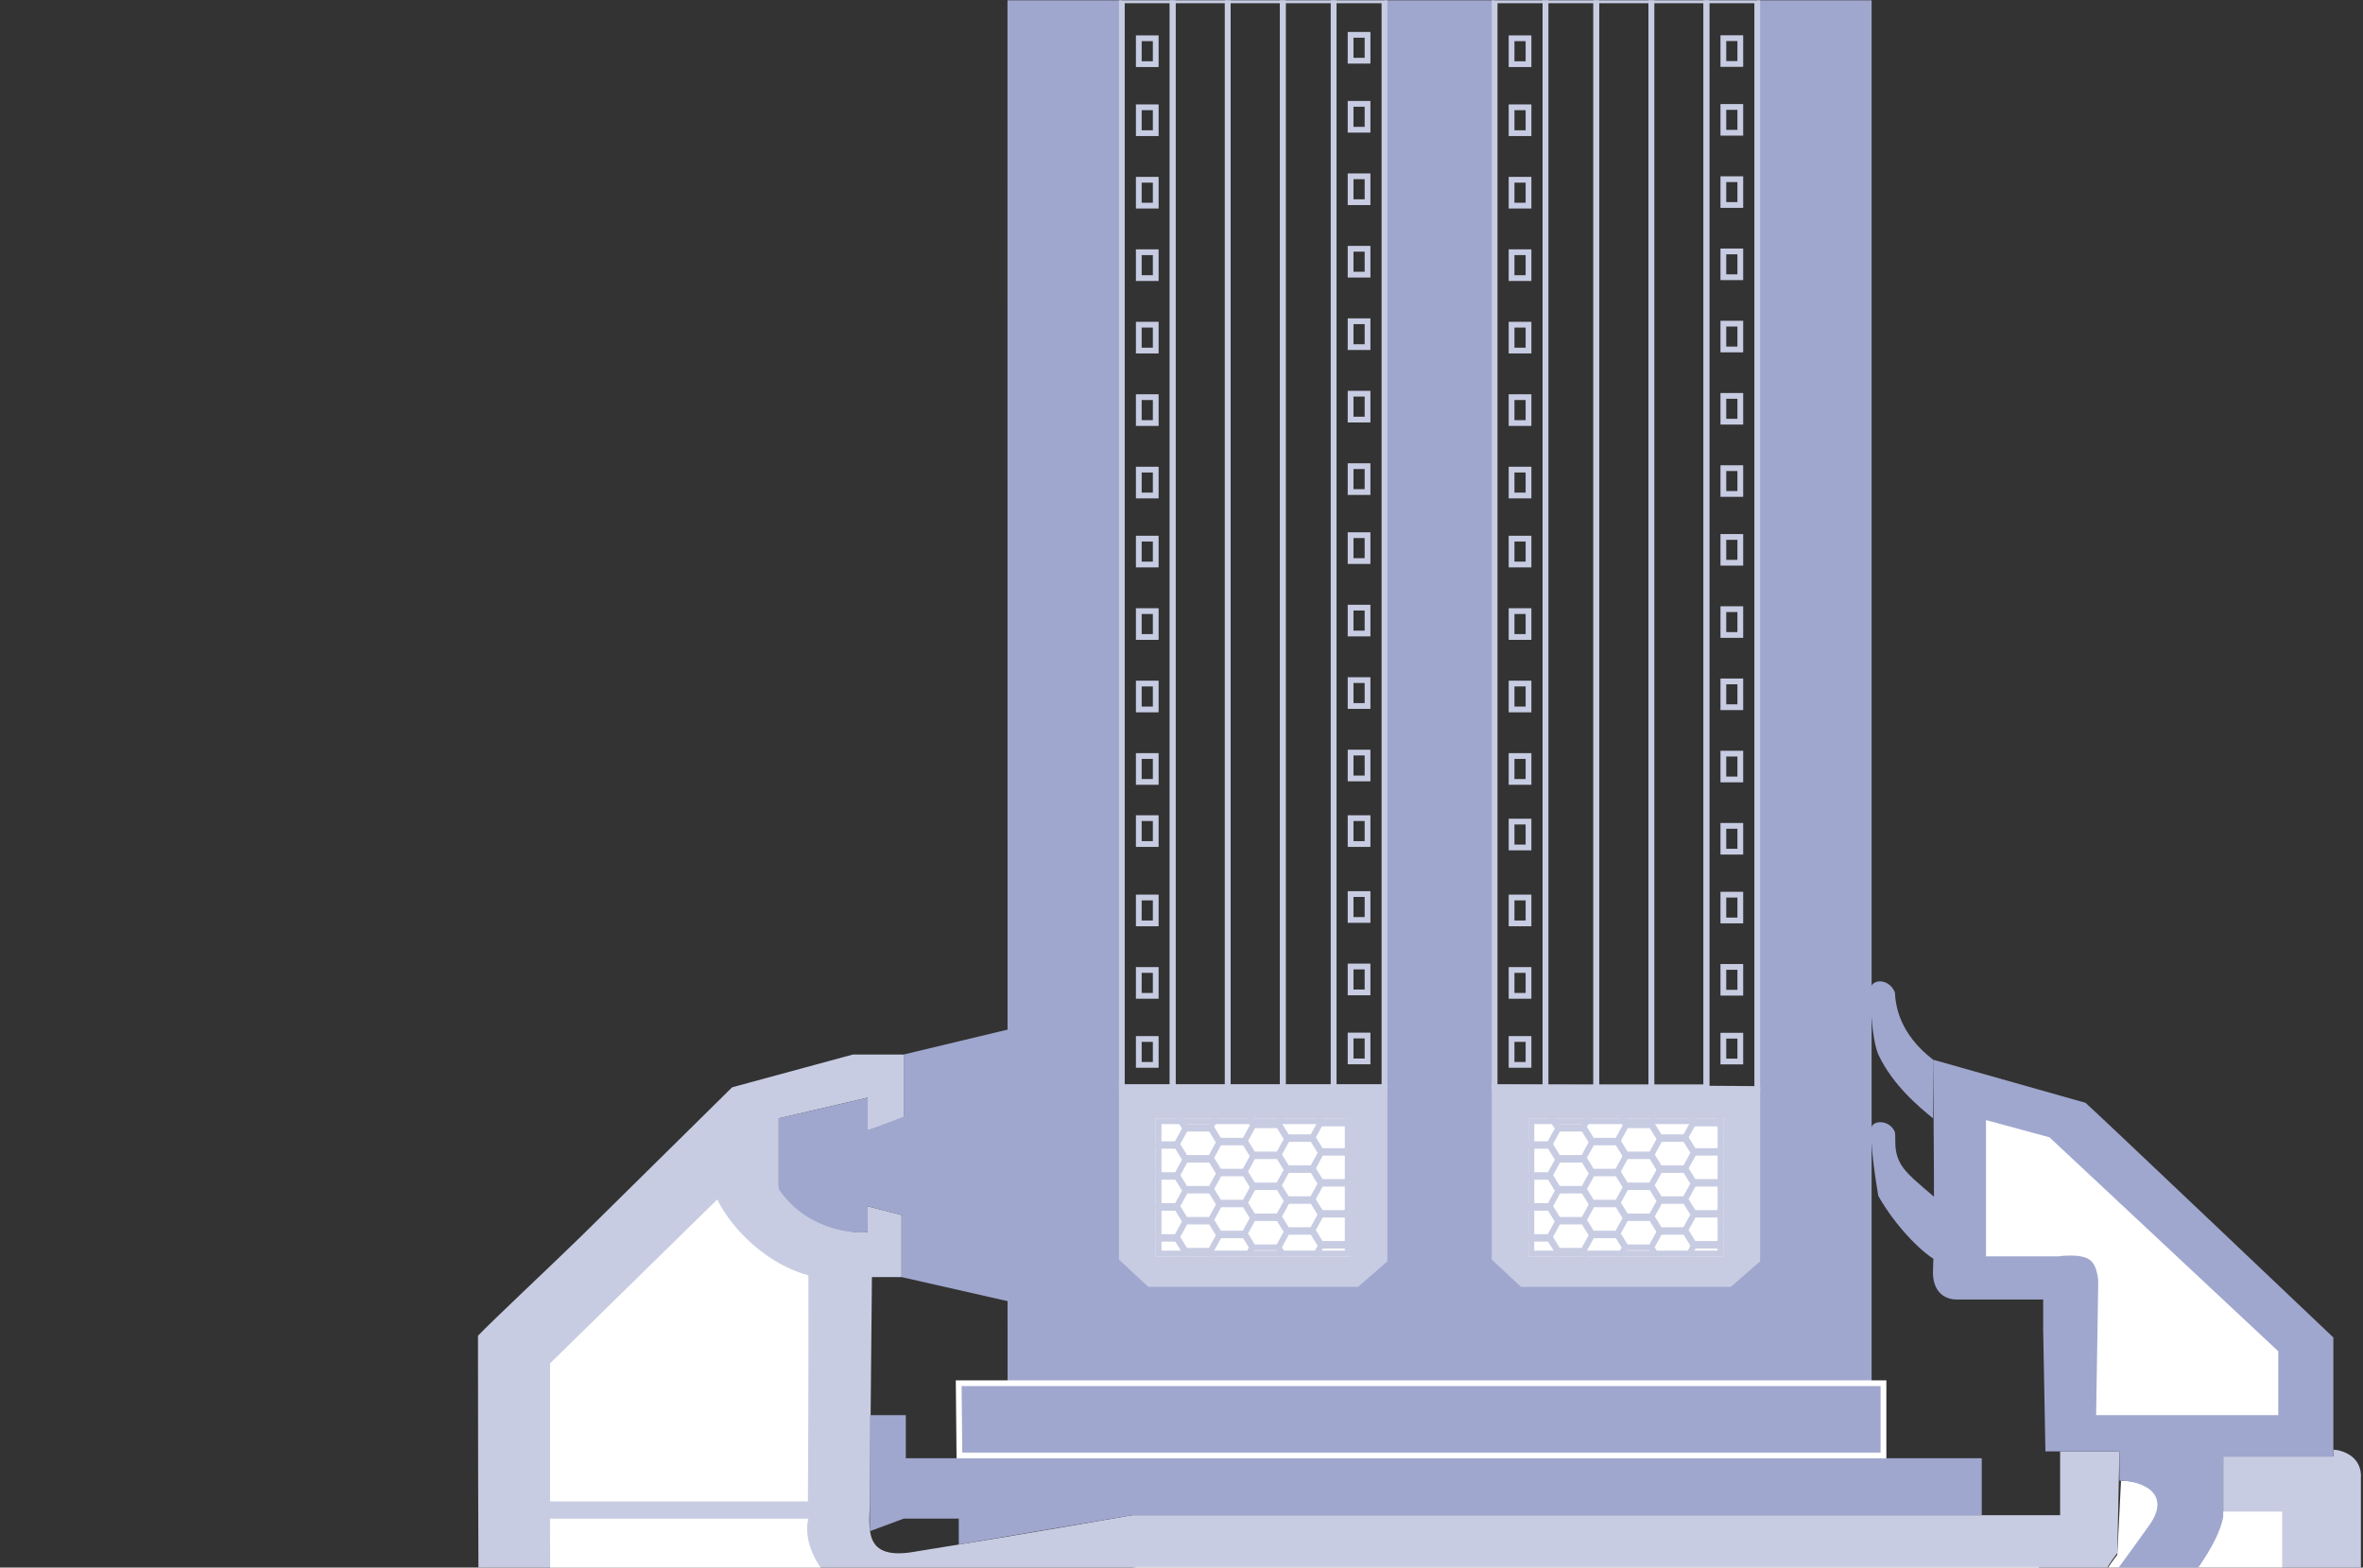 <?xml version="1.0" encoding="UTF-8"?> <svg xmlns="http://www.w3.org/2000/svg" width="410" height="272" viewBox="0 0 410 272" fill="none"><rect x="0" y="0" width="410" height="272" fill="#333333" stroke="none"/><g clip-path="url(#clip0_1731_9764)"><g clip-path="url(#clip1_1731_9764)"><path d="M156.798 194.054L150.551 196.15V190.461L135.116 194.054V205.73C135.116 207.825 143.569 214.412 150.551 213.813V209.322L156.431 210.819V215.609V221.597H151.286L150.919 260.516C150.919 265.007 149.449 270.994 159.003 269.198C177.745 266.204 189.505 264.109 196.487 262.911C196.964 262.909 198.95 262.909 202.118 262.911H255.791H315.187C331.218 262.899 345.689 262.911 357.449 262.911V251.834H367.738L367.371 269.497C365.043 272.391 361.271 278.898 364.798 281.772C365.901 282.471 368.62 283.808 370.678 283.568H393.463L396.035 281.173V262.312H385.745V252.732H404.855V251.535C406.57 251.635 409.926 252.792 409.632 256.624V259.618V456.61C407.427 461.1 408.162 465.591 393.463 469.184H335.032L334.664 458.107L341.279 456.31V461.1H357.816V446.73C356.101 443.836 349.217 437.988 341.279 437.749V443.736L334.664 441.641V438.946V430.564H340.544V392.842H296.445V384.759H288.36V379.669V374.879V353.623C288.36 351.527 289.83 347.935 282.848 347.935H264.841H236.544C234.584 347.636 230.664 347.935 230.664 351.527V353.324V370.987V377.274V385.058H222.579V393.141H149.816V388.052H154.226V373.981H97.632C94.692 375.178 94.692 374.879 94.692 377.574V382.663H97.632V390.147H86.975C84.035 389.848 83.668 388.172 83.668 386.256C83.668 384.339 82.933 295.843 82.933 231.776C85.505 229.081 95.427 219.8 100.94 214.412L127.032 188.665L147.979 182.977H156.798V194.054Z" fill="#C8CCE2"></path><path d="M367.37 269.797L368.013 256.923C373.986 256.923 375.202 260.687 374.353 262.255H386.937H396.035V280.446L394.933 282.071L393.83 283.269C387.401 283.269 370.159 283.568 369.576 283.568C359.095 281.812 364.459 273.456 367.37 269.797Z" fill="white"></path><path d="M209.718 384.159H183.626V273.988L197.223 271.892H209.35H241.69H282.114H309.308H333.195H353.774C352.304 275.485 352.304 280.574 352.304 282.37V304.524V351.228H299.386V348.234C299.386 348.234 297.153 343.563 294.241 341.648C290.957 339.487 283.951 338.953 283.951 338.953C279.541 338.953 274.641 339.053 269.619 338.953V332.666L266.679 330.271H263.004V337.456H256.389V330.271H251.979L248.672 332.666V338.953H231.767C231.767 338.953 226.199 339.771 223.682 341.648C221.079 343.589 219.64 348.234 219.64 348.234C219.64 359.61 220.13 371.286 219.64 375.178C219.64 375.178 215.048 376.636 213.025 378.471C211.009 380.3 209.718 384.159 209.718 384.159Z" fill="white"></path><path d="M328.783 172.198C327.901 170.043 325.476 169.803 324.741 171.001C324.373 173.097 324.741 180.282 325.901 182.963C328.416 188.365 333.193 192.257 335.399 194.053V183.874C329.519 179.324 328.906 174.493 328.783 172.198Z" fill="#A0A7CE"></path><path d="M328.784 196.448C327.902 194.293 325.109 194.353 324.741 195.55C324.374 197.646 325.411 204.718 325.901 207.512C328.784 212.615 333.194 217.106 335.766 218.602L335.767 207.825C332.853 205.333 330.832 203.705 329.887 202.137C328.448 199.748 329.006 197.894 328.784 196.448Z" fill="#A0A7CE"></path><path d="M194.65 0.056H174.806L174.821 240.158H194.65V0.056Z" fill="#A0A7CE"></path><path d="M259.328 0.056H240.219L240.234 240.158H259.328V0.056Z" fill="#A0A7CE"></path><path d="M324.742 0.056H304.897L304.913 240.158H324.742V0.056Z" fill="#A0A7CE"></path><path d="M343.852 262.911V253.031H157.167L157.167 245.547H150.919V265.694L156.799 263.509H166.354V268L196.488 262.911H343.852Z" fill="#A0A7CE"></path><path d="M240.629 217.33H194.274L194.31 240.012H240.629V217.33Z" fill="#A0A7CE"></path><path d="M305.406 217.33H259.051L259.087 240.012H305.406V217.33Z" fill="#A0A7CE"></path><path d="M240.219 188.664H194.65V218.342L199.428 222.794H235.442L240.219 218.639V188.664Z" fill="#C8CCE2" stroke="#C8CCE2"></path><path d="M304.898 188.961L259.329 188.664V218.342L264.106 222.794H300.12L304.898 218.639V188.961Z" fill="#C8CCE2" stroke="#C8CCE2"></path><g clip-path="url(#clip2_1731_9764)"><path d="M199.795 193.457L198.325 196.143L199.795 198.531H204.205L205.675 195.845L204.205 193.457H199.795Z" fill="white" stroke="#C8CCE2"></path><path d="M205.675 195.845L204.205 198.531L205.675 200.918H210.085L211.555 198.232L210.085 195.845H205.675Z" fill="white" stroke="#C8CCE2"></path><path d="M205.675 190.472L204.205 193.158L205.675 195.546H210.085L211.555 192.86L210.085 190.472H205.675Z" fill="white" stroke="#C8CCE2"></path><path d="M211.555 198.232L210.086 200.919L211.555 203.306H215.965L217.435 200.62L215.965 198.232H211.555Z" fill="white" stroke="#C8CCE2"></path><path d="M217.436 200.62L215.966 203.306L217.436 205.694H221.846L223.316 203.008L221.846 200.62H217.436Z" fill="white" stroke="#C8CCE2"></path><path d="M223.315 203.008L221.845 205.694L223.315 208.081H227.725L229.195 205.395L227.725 203.008H223.315Z" fill="white" stroke="#C8CCE2"></path><path d="M229.195 205.395L227.725 208.081L229.195 210.469H233.605L235.075 207.783L233.605 205.395H229.195Z" fill="white" stroke="#C8CCE2"></path><path d="M235.075 207.783L233.605 210.469L235.075 212.856H239.485L240.955 210.17L239.485 207.783H235.075Z" fill="white" stroke="#C8CCE2"></path><path d="M235.075 202.411L233.605 205.097L235.075 207.484H239.485L240.955 204.798L239.485 202.411H235.075Z" fill="white" stroke="#C8CCE2"></path><path d="M229.195 200.023L227.725 202.709L229.195 205.097H233.605L235.075 202.411L233.605 200.023H229.195Z" fill="white" stroke="#C8CCE2"></path><path d="M223.315 197.635L221.845 200.322L223.315 202.709H227.725L229.195 200.023L227.725 197.635H223.315Z" fill="white" stroke="#C8CCE2"></path><path d="M223.315 208.38L221.845 211.066L223.315 213.453H227.725L229.195 210.767L227.725 208.38H223.315Z" fill="white" stroke="#C8CCE2"></path><path d="M229.195 210.767L227.725 213.453L229.195 215.841H233.605L235.075 213.155L233.605 210.767H229.195Z" fill="white" stroke="#C8CCE2"></path><path d="M229.195 216.139L227.725 218.825L229.195 221.213H233.605L235.075 218.527L233.605 216.139H229.195Z" fill="white" stroke="#C8CCE2"></path><path d="M217.436 205.992L215.966 208.678L217.436 211.066H221.846L223.316 208.38L221.846 205.992H217.436Z" fill="white" stroke="#C8CCE2"></path><path d="M211.555 203.604L210.086 206.291L211.555 208.678H215.965L217.435 205.992L215.965 203.604H211.555Z" fill="white" stroke="#C8CCE2"></path><path d="M211.555 208.977L210.086 211.663L211.555 214.05H215.965L217.435 211.364L215.965 208.977H211.555Z" fill="white" stroke="#C8CCE2"></path><path d="M205.675 206.589L204.205 209.275L205.675 211.663H210.085L211.555 208.977L210.085 206.589H205.675Z" fill="white" stroke="#C8CCE2"></path><path d="M205.675 201.217L204.205 203.903L205.675 206.291H210.085L211.555 203.604L210.085 201.217H205.675Z" fill="white" stroke="#C8CCE2"></path><path d="M199.795 198.829L198.325 201.515L199.795 203.903H204.205L205.675 201.217L204.205 198.829H199.795Z" fill="white" stroke="#C8CCE2"></path><path d="M199.795 204.201L198.325 206.887L199.795 209.275H204.205L205.675 206.589L204.205 204.201H199.795Z" fill="white" stroke="#C8CCE2"></path><path d="M199.795 209.573L198.325 212.26L199.795 214.647H204.205L205.675 211.961L204.205 209.573H199.795Z" fill="white" stroke="#C8CCE2"></path><path d="M205.675 211.961L204.205 214.647L205.675 217.035H210.085L211.555 214.349L210.085 211.961H205.675Z" fill="white" stroke="#C8CCE2"></path><path d="M205.675 217.333L204.205 220.019L205.675 222.407H210.085L211.555 219.721L210.085 217.333H205.675Z" fill="white" stroke="#C8CCE2"></path><path d="M211.555 214.349L210.086 217.035L211.555 219.423H215.965L217.435 216.737L215.965 214.349H211.555Z" fill="white" stroke="#C8CCE2"></path><path d="M217.436 216.139L215.966 218.825L217.436 221.213H221.846L223.316 218.527L221.846 216.139H217.436Z" fill="white" stroke="#C8CCE2"></path><path d="M199.795 214.946L198.325 217.632L199.795 220.02H204.205L205.675 217.333L204.205 214.946H199.795Z" fill="white" stroke="#C8CCE2"></path><path d="M217.436 211.364L215.966 214.05L217.436 216.438H221.846L223.316 213.752L221.846 211.364H217.436Z" fill="white" stroke="#C8CCE2"></path><path d="M223.315 213.752L221.845 216.438L223.315 218.826H227.725L229.195 216.14L227.725 213.752H223.315Z" fill="white" stroke="#C8CCE2"></path><path d="M235.075 213.155L233.605 215.841L235.075 218.229H239.485L240.955 215.543L239.485 213.155H235.075Z" fill="white" stroke="#C8CCE2"></path><path d="M235.075 197.039L233.605 199.725L235.075 202.112H239.485L240.955 199.426L239.485 197.039H235.075Z" fill="white" stroke="#C8CCE2"></path><path d="M229.195 194.651L227.725 197.337L229.195 199.725H233.605L235.075 197.039L233.605 194.651H229.195Z" fill="white" stroke="#C8CCE2"></path><path d="M229.195 189.875L227.725 192.562L229.195 194.949H233.605L235.075 192.263L233.605 189.875H229.195Z" fill="white" stroke="#C8CCE2"></path><path d="M235.075 191.666L233.605 194.352L235.075 196.74H239.485L240.955 194.054L239.485 191.666H235.075Z" fill="white" stroke="#C8CCE2"></path><path d="M217.436 195.248L215.966 197.934L217.436 200.322H221.846L223.316 197.635L221.846 195.248H217.436Z" fill="white" stroke="#C8CCE2"></path><path d="M217.436 189.875L215.966 192.562L217.436 194.949H221.846L223.316 192.263L221.846 189.875H217.436Z" fill="white" stroke="#C8CCE2"></path><path d="M223.315 192.263L221.845 194.949L223.315 197.337H227.725L229.195 194.651L227.725 192.263H223.315Z" fill="white" stroke="#C8CCE2"></path><path d="M211.555 192.86L210.086 195.546L211.555 197.934H215.965L217.435 195.248L215.965 192.86H211.555Z" fill="white" stroke="#C8CCE2"></path></g><rect x="201.031" y="194.554" width="32.809" height="22.95" stroke="#C8CCE2"></rect><g clip-path="url(#clip3_1731_9764)"><path d="M264.474 193.457L263.004 196.143L264.474 198.531H268.883L270.353 195.845L268.883 193.457H264.474Z" fill="white" stroke="#C8CCE2"></path><path d="M270.354 195.845L268.884 198.531L270.354 200.918H274.764L276.234 198.232L274.764 195.845H270.354Z" fill="white" stroke="#C8CCE2"></path><path d="M270.354 190.472L268.884 193.158L270.354 195.546H274.764L276.234 192.86L274.764 190.472H270.354Z" fill="white" stroke="#C8CCE2"></path><path d="M276.234 198.232L274.764 200.919L276.234 203.306H280.644L282.114 200.62L280.644 198.232H276.234Z" fill="white" stroke="#C8CCE2"></path><path d="M282.114 200.62L280.644 203.306L282.114 205.694H286.524L287.994 203.008L286.524 200.62H282.114Z" fill="white" stroke="#C8CCE2"></path><path d="M287.993 203.008L286.523 205.694L287.993 208.081H292.403L293.873 205.395L292.403 203.008H287.993Z" fill="white" stroke="#C8CCE2"></path><path d="M293.873 205.395L292.403 208.081L293.873 210.469H298.283L299.753 207.783L298.283 205.395H293.873Z" fill="white" stroke="#C8CCE2"></path><path d="M299.754 207.783L298.284 210.469L299.754 212.856H304.163L305.633 210.17L304.163 207.783H299.754Z" fill="white" stroke="#C8CCE2"></path><path d="M299.754 202.411L298.284 205.097L299.754 207.484H304.163L305.633 204.798L304.163 202.411H299.754Z" fill="white" stroke="#C8CCE2"></path><path d="M293.873 200.023L292.403 202.709L293.873 205.097H298.283L299.753 202.411L298.283 200.023H293.873Z" fill="white" stroke="#C8CCE2"></path><path d="M287.993 197.635L286.523 200.322L287.993 202.709H292.403L293.873 200.023L292.403 197.635H287.993Z" fill="white" stroke="#C8CCE2"></path><path d="M287.993 208.38L286.523 211.066L287.993 213.453H292.403L293.873 210.767L292.403 208.38H287.993Z" fill="white" stroke="#C8CCE2"></path><path d="M293.873 210.767L292.403 213.453L293.873 215.841H298.283L299.753 213.155L298.283 210.767H293.873Z" fill="white" stroke="#C8CCE2"></path><path d="M293.873 216.139L292.403 218.825L293.873 221.213H298.283L299.753 218.527L298.283 216.139H293.873Z" fill="white" stroke="#C8CCE2"></path><path d="M282.114 205.992L280.644 208.678L282.114 211.066H286.524L287.994 208.38L286.524 205.992H282.114Z" fill="white" stroke="#C8CCE2"></path><path d="M276.234 203.604L274.764 206.291L276.234 208.678H280.644L282.114 205.992L280.644 203.604H276.234Z" fill="white" stroke="#C8CCE2"></path><path d="M276.234 208.977L274.764 211.663L276.234 214.05H280.644L282.114 211.364L280.644 208.977H276.234Z" fill="white" stroke="#C8CCE2"></path><path d="M270.354 206.589L268.884 209.275L270.354 211.663H274.764L276.234 208.977L274.764 206.589H270.354Z" fill="white" stroke="#C8CCE2"></path><path d="M270.354 201.217L268.884 203.903L270.354 206.291H274.764L276.234 203.604L274.764 201.217H270.354Z" fill="white" stroke="#C8CCE2"></path><path d="M264.474 198.829L263.004 201.515L264.474 203.903H268.883L270.353 201.217L268.883 198.829H264.474Z" fill="white" stroke="#C8CCE2"></path><path d="M264.474 204.201L263.004 206.887L264.474 209.275H268.883L270.353 206.589L268.883 204.201H264.474Z" fill="white" stroke="#C8CCE2"></path><path d="M264.474 209.573L263.004 212.26L264.474 214.647H268.883L270.353 211.961L268.883 209.573H264.474Z" fill="white" stroke="#C8CCE2"></path><path d="M270.354 211.961L268.884 214.647L270.354 217.035H274.764L276.234 214.349L274.764 211.961H270.354Z" fill="white" stroke="#C8CCE2"></path><path d="M270.354 217.333L268.884 220.019L270.354 222.407H274.764L276.234 219.721L274.764 217.333H270.354Z" fill="white" stroke="#C8CCE2"></path><path d="M276.234 214.349L274.764 217.035L276.234 219.423H280.644L282.114 216.737L280.644 214.349H276.234Z" fill="white" stroke="#C8CCE2"></path><path d="M282.114 216.139L280.644 218.825L282.114 221.213H286.524L287.994 218.527L286.524 216.139H282.114Z" fill="white" stroke="#C8CCE2"></path><path d="M264.474 214.946L263.004 217.632L264.474 220.02H268.883L270.353 217.333L268.883 214.946H264.474Z" fill="white" stroke="#C8CCE2"></path><path d="M282.114 211.364L280.644 214.05L282.114 216.438H286.524L287.994 213.752L286.524 211.364H282.114Z" fill="white" stroke="#C8CCE2"></path><path d="M287.993 213.752L286.523 216.438L287.993 218.826H292.403L293.873 216.14L292.403 213.752H287.993Z" fill="white" stroke="#C8CCE2"></path><path d="M299.754 213.155L298.284 215.841L299.754 218.229H304.163L305.633 215.543L304.163 213.155H299.754Z" fill="white" stroke="#C8CCE2"></path><path d="M299.754 197.039L298.284 199.725L299.754 202.112H304.163L305.633 199.426L304.163 197.039H299.754Z" fill="white" stroke="#C8CCE2"></path><path d="M293.873 194.651L292.403 197.337L293.873 199.725H298.283L299.753 197.039L298.283 194.651H293.873Z" fill="white" stroke="#C8CCE2"></path><path d="M293.873 189.875L292.403 192.562L293.873 194.949H298.283L299.753 192.263L298.283 189.875H293.873Z" fill="white" stroke="#C8CCE2"></path><path d="M299.754 191.666L298.284 194.352L299.754 196.74H304.163L305.633 194.054L304.163 191.666H299.754Z" fill="white" stroke="#C8CCE2"></path><path d="M282.114 195.248L280.644 197.934L282.114 200.322H286.524L287.994 197.635L286.524 195.248H282.114Z" fill="white" stroke="#C8CCE2"></path><path d="M282.114 189.875L280.644 192.562L282.114 194.949H286.524L287.994 192.263L286.524 189.875H282.114Z" fill="white" stroke="#C8CCE2"></path><path d="M287.993 192.263L286.523 194.949L287.993 197.337H292.403L293.873 194.651L292.403 192.263H287.993Z" fill="white" stroke="#C8CCE2"></path><path d="M276.234 192.86L274.764 195.546L276.234 197.934H280.644L282.114 195.248L280.644 192.86H276.234Z" fill="white" stroke="#C8CCE2"></path></g><rect x="265.709" y="194.554" width="32.809" height="22.95" stroke="#C8CCE2"></rect><path d="M213.024 0.056H203.469V188.665H213.024V0.056Z" stroke="#C8CCE2"></path><path d="M222.579 0.056H213.024V188.665H222.579V0.056Z" stroke="#C8CCE2"></path><path d="M231.399 0.056H222.579V188.665H231.399V0.056Z" stroke="#C8CCE2"></path><path d="M203.47 0.056H194.65V188.665H203.47V0.056Z" stroke="#C8CCE2"></path><path d="M200.53 6.642H197.59V11.133H200.53V6.642Z" stroke="#C8CCE2"></path><path d="M200.53 18.617H197.59V23.108H200.53V18.617Z" stroke="#C8CCE2"></path><path d="M200.53 31.191H197.59V35.682H200.53V31.191Z" stroke="#C8CCE2"></path><path d="M200.53 43.765H197.59V48.256H200.53V43.765Z" stroke="#C8CCE2"></path><path d="M200.53 56.339H197.59V60.829H200.53V56.339Z" stroke="#C8CCE2"></path><path d="M200.53 68.913H197.59V73.404H200.53V68.913Z" stroke="#C8CCE2"></path><path d="M200.53 81.487H197.59V85.978H200.53V81.487Z" stroke="#C8CCE2"></path><path d="M200.53 93.462H197.59V97.953H200.53V93.462Z" stroke="#C8CCE2"></path><path d="M200.53 106.036H197.59V110.527H200.53V106.036Z" stroke="#C8CCE2"></path><path d="M200.53 118.61H197.59V123.101H200.53V118.61Z" stroke="#C8CCE2"></path><path d="M200.53 131.184H197.59V135.675H200.53V131.184Z" stroke="#C8CCE2"></path><path d="M200.53 141.962H197.59V146.452H200.53V141.962Z" stroke="#C8CCE2"></path><path d="M200.53 155.733H197.59V160.224H200.53V155.733Z" stroke="#C8CCE2"></path><path d="M200.53 168.307H197.59V172.797H200.53V168.307Z" stroke="#C8CCE2"></path><path d="M200.53 180.282H197.59V184.773H200.53V180.282Z" stroke="#C8CCE2"></path><path d="M240.219 0.056H231.4V188.665H240.219V0.056Z" stroke="#C8CCE2"></path><path d="M237.28 6.043H234.34V10.534H237.28V6.043Z" stroke="#C8CCE2"></path><path d="M237.28 18.019H234.34V22.509H237.28V18.019Z" stroke="#C8CCE2"></path><path d="M237.28 30.592H234.34V35.083H237.28V30.592Z" stroke="#C8CCE2"></path><path d="M237.28 43.166H234.34V47.657H237.28V43.166Z" stroke="#C8CCE2"></path><path d="M237.28 55.74H234.34V60.231H237.28V55.74Z" stroke="#C8CCE2"></path><path d="M237.28 68.314H234.34V72.805H237.28V68.314Z" stroke="#C8CCE2"></path><path d="M237.28 80.888H234.34V85.379H237.28V80.888Z" stroke="#C8CCE2"></path><path d="M237.28 92.863H234.34V97.354H237.28V92.863Z" stroke="#C8CCE2"></path><path d="M237.28 105.437H234.34V109.928H237.28V105.437Z" stroke="#C8CCE2"></path><path d="M237.28 118.011H234.34V122.502H237.28V118.011Z" stroke="#C8CCE2"></path><path d="M237.28 130.585H234.34V135.075H237.28V130.585Z" stroke="#C8CCE2"></path><path d="M237.28 141.962H234.34V146.452H237.28V141.962Z" stroke="#C8CCE2"></path><path d="M237.28 155.134H234.34V159.625H237.28V155.134Z" stroke="#C8CCE2"></path><path d="M237.28 167.708H234.34V172.199H237.28V167.708Z" stroke="#C8CCE2"></path><path d="M237.28 179.683H234.34V184.174H237.28V179.683Z" stroke="#C8CCE2"></path><path d="M276.968 0.056H268.148V188.665H276.968V0.056Z" stroke="#C8CCE2"></path><path d="M286.523 0.056H276.968V188.665H286.523V0.056Z" stroke="#C8CCE2"></path><path d="M296.078 0.056H286.523V188.665H296.078V0.056Z" stroke="#C8CCE2"></path><path d="M268.149 0.056H259.329V188.665H268.149V0.056Z" stroke="#C8CCE2"></path><path d="M265.209 6.642H262.269V11.133H265.209V6.642Z" stroke="#C8CCE2"></path><path d="M265.209 18.617H262.269V23.108H265.209V18.617Z" stroke="#C8CCE2"></path><path d="M265.209 31.191H262.269V35.682H265.209V31.191Z" stroke="#C8CCE2"></path><path d="M265.209 43.765H262.269V48.256H265.209V43.765Z" stroke="#C8CCE2"></path><path d="M265.209 56.339H262.269V60.829H265.209V56.339Z" stroke="#C8CCE2"></path><path d="M265.209 68.913H262.269V73.404H265.209V68.913Z" stroke="#C8CCE2"></path><path d="M265.209 81.487H262.269V85.978H265.209V81.487Z" stroke="#C8CCE2"></path><path d="M265.209 93.462H262.269V97.953H265.209V93.462Z" stroke="#C8CCE2"></path><path d="M265.209 106.036H262.269V110.527H265.209V106.036Z" stroke="#C8CCE2"></path><path d="M265.209 118.61H262.269V123.101H265.209V118.61Z" stroke="#C8CCE2"></path><path d="M265.209 131.184H262.269V135.675H265.209V131.184Z" stroke="#C8CCE2"></path><path d="M265.209 142.56H262.269V147.051H265.209V142.56Z" stroke="#C8CCE2"></path><path d="M265.209 155.733H262.269V160.224H265.209V155.733Z" stroke="#C8CCE2"></path><path d="M265.209 168.307H262.269V172.797H265.209V168.307Z" stroke="#C8CCE2"></path><path d="M265.209 180.282H262.269V184.773H265.209V180.282Z" stroke="#C8CCE2"></path><path d="M304.898 0.056H296.078V189.264H304.898V0.056Z" stroke="#C8CCE2"></path><path d="M301.958 6.622H299.018V11.098H301.958V6.622Z" stroke="#C8CCE2"></path><path d="M301.958 18.559H299.018V23.035H301.958V18.559Z" stroke="#C8CCE2"></path><path d="M301.958 31.093H299.018V35.569H301.958V31.093Z" stroke="#C8CCE2"></path><path d="M301.958 43.627H299.018V48.103H301.958V43.627Z" stroke="#C8CCE2"></path><path d="M301.958 56.161H299.018V60.638H301.958V56.161Z" stroke="#C8CCE2"></path><path d="M301.958 68.695H299.018V73.172H301.958V68.695Z" stroke="#C8CCE2"></path><path d="M301.958 81.23H299.018V85.706H301.958V81.23Z" stroke="#C8CCE2"></path><path d="M301.958 93.168H299.018V97.644H301.958V93.168Z" stroke="#C8CCE2"></path><path d="M301.958 105.701H299.018V110.178H301.958V105.701Z" stroke="#C8CCE2"></path><path d="M301.958 118.236H299.018V122.713H301.958V118.236Z" stroke="#C8CCE2"></path><path d="M301.958 130.77H299.018V135.247H301.958V130.77Z" stroke="#C8CCE2"></path><path d="M301.958 155.242H299.018V159.719H301.958V155.242Z" stroke="#C8CCE2"></path><path d="M301.958 143.304H299.018V147.78H301.958V143.304Z" stroke="#C8CCE2"></path><path d="M301.958 167.776H299.018V172.253H301.958V167.776Z" stroke="#C8CCE2"></path><path d="M301.958 179.713H299.018V184.19H301.958V179.713Z" stroke="#C8CCE2"></path><path d="M175.54 178.485L156.798 182.976V193.754L150.551 196.149V190.461L135.116 194.053V206.328C139.82 213.273 147.611 214.112 150.551 213.812V209.321L156.431 210.818V221.596L175.54 225.933V178.485Z" fill="#A0A7CE"></path><path d="M140.261 221.297C131.644 218.893 126.069 211.631 124.459 208.125C122.621 209.921 95.443 236.566 95.443 236.566V260.516H140.18C140.304 240.882 140.261 221.896 140.261 221.297Z" fill="white"></path><path d="M140.262 263.51H95.428L95.781 364.7L128.135 364.999L156.799 278.179C144.672 279.377 138.792 268.899 140.262 263.51Z" fill="white"></path><path d="M354.509 230.878L354.897 251.834H367.738V256.924C371.413 256.924 376.999 258.959 372.883 264.707C368.768 270.456 366.514 273.489 365.901 274.288C364.799 277.182 365.313 282.071 376.191 278.479C379.008 275.485 384.864 268.24 385.746 263.211V252.732H404.855V232.075C404.855 232.075 362.961 192.258 361.859 191.359L335.399 183.875C335.522 193.954 335.694 215.549 335.4 220.1C335.106 224.65 337.972 225.489 339.442 225.489H354.509V230.878Z" fill="#A0A7CE"></path><path d="M355.612 197.347L344.587 194.354V218.005H357.081C357.081 218.005 360.985 217.415 362.594 218.603C364.04 219.671 364.064 222.495 364.064 222.495L363.696 245.548H395.301V234.47L355.612 197.347Z" fill="white"></path><path d="M326.8 240.012H166.343L166.466 252.548H326.8V240.012Z" fill="#A0A7CE" stroke="white"></path></g></g><defs><clipPath id="clip0_1731_9764"><rect width="416" height="272" fill="white" transform="translate(-6)"></rect></clipPath><clipPath id="clip1_1731_9764"><rect width="416" height="579" fill="white" transform="translate(-6 0.056)"></rect></clipPath><clipPath id="clip2_1731_9764"><rect x="200.531" y="194.054" width="33.809" height="23.95" fill="white"></rect></clipPath><clipPath id="clip3_1731_9764"><rect x="265.209" y="194.054" width="33.809" height="23.95" fill="white"></rect></clipPath></defs></svg> 